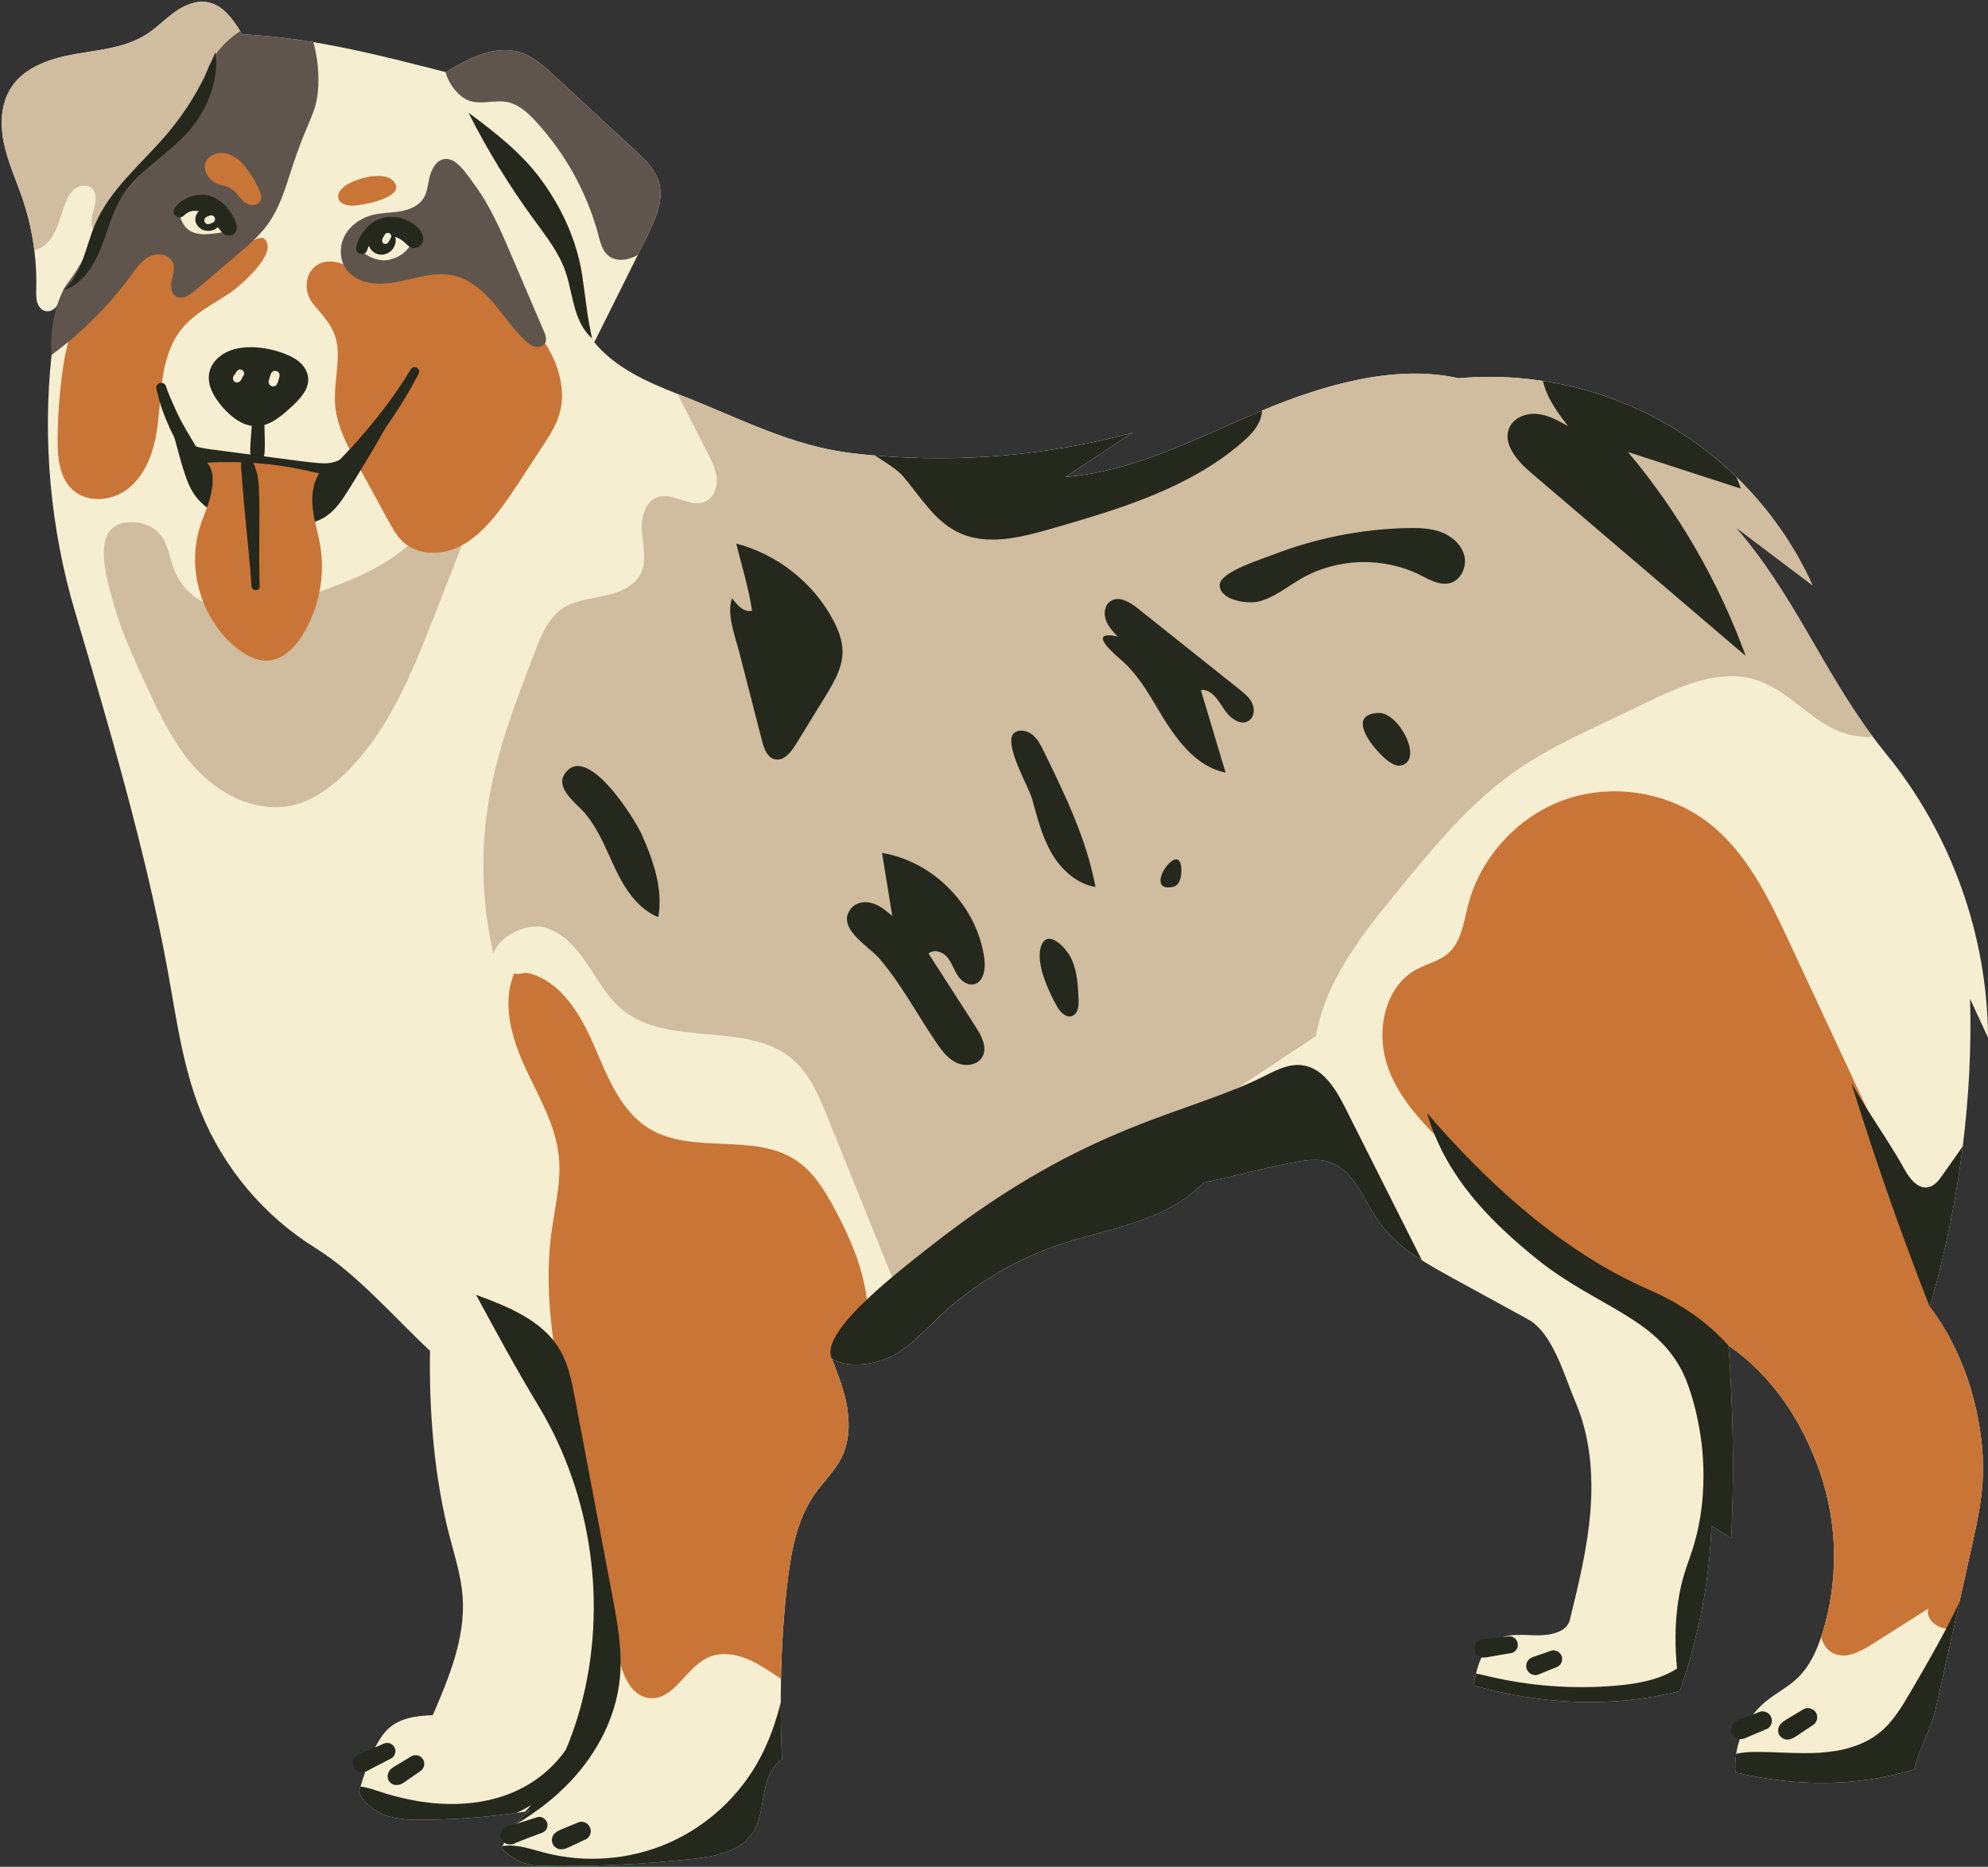 <?xml version="1.0" encoding="UTF-8"?>
<!DOCTYPE svg PUBLIC '-//W3C//DTD SVG 1.0//EN'
          'http://www.w3.org/TR/2001/REC-SVG-20010904/DTD/svg10.dtd'>
<svg height="1502.0" preserveAspectRatio="xMidYMid meet" version="1.0" viewBox="-1.4 -1.4 1599.4 1502.0" width="1599.4" xmlns="http://www.w3.org/2000/svg" xmlns:xlink="http://www.w3.org/1999/xlink" zoomAndPan="magnify"
><rect x="-1.4" y="-1.4" width="1599.4" height="1502.0" fill="#333333" stroke="none"/><g id="change1_1"
  ><path d="M1588.256,1131.674c4.57,19.965,6.725,40.562,5.267,60.98c-1.215,17.145-4.959,33.998-8.686,50.787 c-3.257,14.649-6.515,29.283-9.772,43.932c0,0.016,0,0.016,0,0.016c-1.556,6.936-3.095,13.872-4.635,20.824 c-4.91,22.023-9.804,44.046-14.698,66.085c-3.192,14.358-13.952,33.577-17.145,47.935c-46.817,14.358-96.162,13.742-143.789,2.431 c-0.373-4.975-0.162-9.999,0.616-14.925c2.479-16.059,10.776-31.26,23.255-41.712c8.41-7.033,18.506-11.975,26.382-19.592 c9.124-8.848,14.666-20.678,18.701-32.783c0-0.016,0-0.016,0-0.016c0.324-0.956,0.632-1.896,0.94-2.852 c13.11-41.647,12.543-87.475-1.604-128.799c-14.147-41.307-38.098-78.028-73.977-102.903c0.567,7.292,1.069,14.601,1.491,21.909 c2.658,44.337,2.933,88.821,0.826,133.207c-5.299-3.338-10.598-6.66-15.914-9.999c-1.151,35.959-7.227,71.594-17.032,106.209 c0,0,0,0,0,0.016c-2.528,8.994-5.331,17.891-8.345,26.739c-54.142,13.872-112.351,10.841-166.087-4.489 c0.632-3.225,1.28-6.45,2.058-9.642c0.972-4.003,2.171-7.941,3.873-11.684c3.047-6.741,7.859-12.932,14.487-16.221 c9.318-4.619,20.338-2.82,30.741-2.771c10.404,0.065,23.886-2.318,26.366-12.413c7.098-28.894,14.212-57.934,16.562-87.589 s-0.243-60.202-11.959-87.54c-8.978-20.953-18.215-55.746-38.212-66.684c-20.192-11.068-40.383-22.12-60.575-33.172 c-8.313-4.554-16.74-9.205-24.794-14.325c-13.596-8.654-26.123-18.668-35.23-31.827c-11.765-16.999-18.992-40.059-38.487-46.963 c-10.436-3.695-21.926-1.572-32.783,0.6c-22.687,4.505-46.541,11.084-69.229,15.606c-14.569,15.427-34.274,25.053-54.385,31.859 c-20.094,6.822-40.967,11.149-61.093,17.907c-5.656,1.896-11.23,3.986-16.74,6.271c-29.818,12.332-57.383,30.109-80.848,52.245 c-5.899,5.575-11.603,11.441-17.615,16.87c-5.639,5.105-11.538,9.82-18.166,13.531c-5.153,2.901-11.7,5.234-18.571,6.547 c-11.327,2.188-23.514,1.62-31.714-3.695c5.072,12.851,10.161,25.831,12.429,39.46c2.285,13.645,1.556,28.148-4.618,40.513 c-5.364,10.744-14.39,19.122-21.31,28.926c-14.844,21.034-19.333,47.481-22.315,73.053c-2.901,24.94-4.489,50.366-4.991,75.792 c-0.13,6.353-0.194,12.705-0.194,19.057c0,15.314,0.356,30.579,1.005,45.715c-9.075,6.126-12.689,17.615-14.65,28.391 c-1.961,10.76-3.079,22.185-9.237,31.227c-10.047,14.812-29.915,18.539-47.708,20.516c-40.74,4.505-81.788,6.385-122.771,5.591 c-11.797-0.227-23.433-5.348-31.146-14.277c0.211-0.535,0.438-1.069,0.681-1.62c2.512-5.769,6.142-11.975,10.468-17.388 c3.5-4.408,7.454-8.265,11.619-10.955c-1.329,0.211-2.641,0.421-3.97,0.616c-2.253,0.357-4.521,0.697-6.774,1.021 c-24.891,3.517-50.042,5.364-75.192,5.526c-9.707,0.065-19.592-0.146-28.845-3.095c-9.269-2.933-18.96-10.258-22.979-19.106 c0.454-1.475,0.924-2.998,1.394-4.554c4.57-14.714,10.306-32.589,19.851-43.867c9.399-11.117,24.421-13.045,38.325-13.531 c13.013-30.304,26.285-62.05,24-94.946c-1.118-16.27-6.028-31.989-10.209-47.74c-12.624-47.724-16.853-101.088-16.043-150.449 c-28.894-26.965-58.809-62.033-92.386-82.873c-41.242-25.62-74.009-64.643-92.11-109.709 c-14.747-36.753-19.754-76.537-26.933-115.478c-17.566-95.238-46.865-194.43-74.366-287.286 c-19.398-65.518-26.107-137.193-18.668-205.952c1.75-16.4,4.327-32.637,7.73-48.583c-0.648,3.063-1.442,6.142-3.176,8.735 c-0.924,1.41-2.204,2.641-3.646,3.5c-1.621,0.989-3.468,1.475-5.331,1.183c-3.452-0.551-6.045-3.646-7.114-6.968 c-1.053-3.338-0.875-6.92-0.778-10.404c0.292-10.598-0.227-21.229-1.556-31.746c-1.718-13.807-4.829-27.452-9.269-40.659 c-5.007-14.893-11.716-29.267-15.038-44.613c-3.322-15.346-2.852-32.362,5.688-45.537C18.476,52.278,39.51,45.521,59.199,42.069 c19.689-3.435,40.529-5.088,57.35-15.881c8.054-5.186,14.731-12.219,22.509-17.793c7.778-5.575,17.356-9.772,26.755-7.973 c11.797,2.253,19.641,12.851,26.042,23.238c0.518,0.859,1.053,1.718,1.556,2.577c4.051,0.194,8.07,0.438,12.073,0.745 c15.281,1.134,30.304,3.047,45.213,5.51c35.651,5.915,70.557,14.957,106.306,24.065c0.113,0.032,0.211,0.049,0.324,0.081 c18.053-10.857,38.941-22.12,59.116-16.092c11.068,3.306,19.965,11.392,28.44,19.236c21.537,19.9,43.073,39.816,64.626,59.732 c7.73,7.147,15.751,14.763,18.944,24.794c4.748,14.941-2.431,30.79-9.431,44.807c-2.382,4.781-4.813,9.642-7.276,14.585 c-11.571,23.222-23.805,47.822-35.036,70.298c16.853,20.548,42.133,31.746,66.976,41.534c1.361,0.535,2.739,1.07,4.1,1.604 c46.071,17.988,87.459,40.383,136.577,46.136c6.061,0.713,12.121,1.329,18.198,1.847c69.326,5.98,139.689-0.178,206.892-18.198 c-17.907,11.814-35.813,23.643-53.72,35.457c53.882-4.294,103.357-29.85,152.993-51.225c1.718-0.745,3.452-1.475,5.186-2.204 c48.664-20.451,107.116-37.596,158.001-26.026c22.671-2.026,45.585-1.248,68.078,2.204c35.473,5.413,69.942,17.453,100.926,35.554 c19.851,11.603,38.212,25.669,54.66,41.712c0.016,0.016,0.016,0.016,0.016,0.016c25.555,24.875,46.493,54.498,61.158,87.022 c-20.743-15.67-41.469-31.325-62.212-46.979c46.541,53.331,69.375,113.193,110.698,168.826c3.484,4.7,7.114,9.367,10.89,14.001 c52.083,63.832,81.496,145.798,81.885,228.169c-4.829-10.42-9.642-20.856-14.471-31.292c1.199,38.844-0.875,78.936-5.85,118.752 c-4.051,32.686-10.08,65.193-17.842,96.648c-2.706,10.971-5.623,21.828-8.734,32.508 C1569.426,1073.983,1581.531,1102.326,1588.256,1131.674z" fill="#F6EED1"
  /></g
  ><g id="change2_1"
  ><path d="M667.737,1091.582c5.072,12.851,10.161,25.831,12.429,39.46c2.285,13.645,1.556,28.148-4.618,40.513 c-5.364,10.744-14.39,19.122-21.31,28.926c-14.844,21.034-19.333,47.481-22.315,73.053c-2.901,24.94-4.489,50.366-4.991,75.792 c-6.758-4.359-13.337-9.042-20.435-12.818c-11.83-6.304-26.398-9.885-38.552-4.181c-17.761,8.329-27.354,34.566-46.865,32.508 c-12.624-1.345-19.381-13.888-23.19-26.722v-0.032c-0.859-2.901-1.572-5.769-2.172-8.556 c-12.624-59.019-25.248-118.022-37.855-177.042c-5.331-24.94-10.679-50.171-14.115-75.484c-3.905-28.683-5.364-57.48-1.572-86.13 c2.706-20.548,8.119-41.08,6.028-61.693c-2.609-25.831-16.626-48.842-27.419-72.453c-10.809-23.595-18.571-51.225-8.394-75.111 c3.646,1.912,7.292-1.021,11.279-0.032c26.447,6.628,42.117,33.367,52.926,58.387c10.793,25.021,21.245,52.715,44.564,66.83 c34.825,21.051,83.992,2.852,117.893,25.377c13.969,9.302,23.06,24.211,30.984,39.006c8.994,16.756,17.129,34.128,21.99,52.521 c1.766,6.709,3.095,13.515,4.084,20.37c2.463,16.886,2.949,34.096,3.338,51.208C688.123,1097.464,675.936,1096.897,667.737,1091.582 z M1588.256,1131.674c-6.725-29.348-18.83-57.691-37.142-81.609c3.111-10.679,6.028-21.537,8.734-32.508 c-1.199-2.577-2.415-5.169-3.614-7.746c-6.32-13.548-12.64-27.095-18.96-40.643c-12.089-25.88-24.146-51.776-36.235-77.671 c0-0.016-0.016-0.016-0.016-0.032c-20.953-44.888-41.907-89.777-62.844-134.681c-16.643-35.668-34.404-72.745-65.679-96.632 c-31.957-24.389-76.327-31.519-114.328-18.361c-37.985,13.143-68.451,46.201-78.482,85.126c-3.565,13.855-5.38,29.591-16.238,38.925 c-7.146,6.158-16.853,8.2-25.15,12.672c-26.139,14.098-33.059,50.398-23.222,78.417c7.406,21.099,21.828,38.552,37.693,54.628 c5.186,5.267,10.533,10.388,15.833,15.443c65.777,62.747,142.573,110.682,212.823,168.404c3.063,2.512,6.126,5.04,9.172,7.584 c-0.421-7.309-0.924-14.617-1.491-21.909c35.878,24.875,59.829,61.596,73.977,102.903c14.147,41.323,14.714,87.151,1.604,128.799 c-0.308,0.956-0.616,1.896-0.94,2.852c0,0,0,0,0,0.016c1.523,5.494,4.343,10.225,9.383,12.916 c9.902,5.331,21.845-0.843,31.341-6.871c15.184-9.626,30.352-19.252,45.537-28.878c-2.269,8.038,5.98,15.427,14.39,16.092 c1.167,0.097,2.366,0.065,3.516-0.13c0.859-0.146,1.702-0.34,2.512-0.567c1.539-6.952,3.079-13.888,4.635-20.824c0,0,0,0,0-0.016 c3.257-14.649,6.514-29.283,9.772-43.932c3.727-16.789,7.47-33.642,8.686-50.787 C1594.981,1172.235,1592.826,1151.638,1588.256,1131.674z" fill="#C97537"
  /></g
  ><g id="change3_1"
  ><path d="M205.484,26.982c-1.799,12.121-8.41,25.069-15.589,35.57c-28.861,42.182-61.482,81.788-97.377,118.168 c-4.084,4.149-9.772,8.589-15.119,6.288c-6.223-2.658-5.818-11.554-3.889-18.036c1.928-6.498,3.889-14.682-1.28-19.057 c-3.468-2.933-8.913-2.447-12.689,0.081c-3.76,2.544-6.109,6.693-7.859,10.89c-5.769,13.855-8.054,31.859-21.828,37.839 c-1.183,0.502-2.398,0.891-3.63,1.151c-1.718-13.807-4.829-27.452-9.269-40.659c-5.007-14.893-11.716-29.267-15.038-44.613 c-3.322-15.346-2.852-32.362,5.688-45.537C18.476,52.278,39.51,45.521,59.199,42.069c19.689-3.435,40.529-5.088,57.35-15.881 c8.054-5.186,14.731-12.219,22.509-17.793c7.778-5.575,17.356-9.772,26.755-7.973c11.797,2.253,19.641,12.851,26.042,23.238 c0.518,0.859,1.053,1.718,1.556,2.577C197.462,26.431,201.481,26.674,205.484,26.982z M140.461,460.975 c-7.081-14.482-5.416-31.344-21.812-39.096c-9.631-4.553-24.862-5.197-31.951,4.248c-10.004,13.329-1.082,42.21,2.823,56.557 c6.209,22.818,16.122,44.428,26,65.839c11.737,25.44,23.847,51.43,43.491,71.407c19.645,19.977,48.649,33.095,75.86,26.421 c14.662-3.596,27.501-12.521,38.573-22.783c36.85-34.156,56.262-82.647,74.549-129.446c8.409-21.519,16.817-43.038,25.226-64.557 c2.671-6.835,5.137-15.241,0.515-20.94c-4.452-5.489-13.381-4.988-19.303-1.131c-5.922,3.856-9.755,10.104-14.056,15.711 c-22.216,28.961-58.652,42.427-93.099,54.496c-17.197,6.025-34.748,12.116-52.965,12.515 C172.249,490.698,150.482,481.47,140.461,460.975z M1394.539,422.454c20.743,15.654,41.469,31.308,62.212,46.979 c-14.666-32.524-35.603-62.147-61.158-87.022c0,0,0,0-0.016-0.016c-16.449-16.043-34.809-30.109-54.66-41.712 c-30.984-18.101-65.453-30.142-100.926-35.554c-22.493-3.452-45.407-4.23-68.078-2.204c-50.884-11.571-109.336,5.575-158.001,26.026 c-1.734,0.729-3.468,1.459-5.186,2.204c-49.637,21.375-99.111,46.93-152.993,51.225c17.907-11.814,35.813-23.643,53.72-35.457 c-67.203,18.02-137.566,24.178-206.892,18.198c-6.077-0.519-12.138-1.134-18.198-1.847c-49.118-5.753-90.506-28.148-136.577-46.136 c-1.361-0.535-2.739-1.07-4.1-1.604c8.184,16.108,16.367,32.216,24.535,48.308c3.241,6.385,6.547,12.98,7.049,20.111 c0.502,7.147-2.512,15.022-8.978,18.101c-11.878,5.623-25.88-7.535-38.39-3.5c-10.631,3.452-13.758,17.096-12.835,28.246 c0.907,11.149,3.97,22.995-0.907,33.075c-5.169,10.695-17.615,15.654-29.25,18.117c-11.635,2.479-24.065,3.614-33.885,10.306 c-11.392,7.778-16.967,21.423-21.926,34.29c-14.925,38.666-29.947,77.639-37.013,118.476c-7.163,41.372-5.964,84.186,3.5,125.088 c3.841-14.731,28.051-25.669,42.522-20.986c14.471,4.683,24.972,17.145,33.431,29.785c8.459,12.656,15.978,26.366,27.727,36.024 c37.58,30.919,101.039,8.41,137.631,40.497c13.466,11.814,20.613,29.056,27.322,45.666c10.744,26.56,21.472,53.104,32.2,79.665 l39.768,98.398c6.012-5.429,11.716-11.295,17.615-16.87c23.465-22.136,51.03-39.913,80.848-52.245 c31.892-45.682,81.512-80.021,128.88-111.54c12.689-8.443,25.377-16.902,38.066-25.345c18.587-12.365,37.175-24.729,55.746-37.094 c7.552-44.548,37.175-81.707,65.777-116.677c29.429-35.975,59.408-72.486,97.831-98.641c20.305-13.807,42.555-24.454,64.724-35.036 c13.402-6.401,26.803-12.802,40.205-19.203c26.657-12.737,56.491-25.766,84.753-17.161c21.018,6.401,36.705,23.595,55.292,35.327 c11.473,7.244,26.236,11.911,39.314,10.566C1463.914,535.647,1441.08,475.785,1394.539,422.454z" fill="#D0BC9F"
  /></g
  ><g id="change2_2"
  ><path d="M182.6,203.344c3.032-2.069,24.224-16.408,28.439-12.751c12.748,11.062-20.055,38.721-27.318,43.583 c-13.665,9.148-29.029,16.588-39.269,29.455c-9.69,12.177-13.677,27.923-15.648,43.359c-1.971,15.436-2.193,31.13-5.552,46.325 c-3.359,15.195-10.369,30.324-22.971,39.453c-12.602,9.13-31.605,10.463-43.148,0.026c-10.864-9.823-12.271-26.165-12.171-40.811 c0.12-17.591,1.34-35.175,3.65-52.614c2.105-15.895,5.209-31.946,12.673-46.137c9.187-17.468,24.315-30.929,39.118-43.983 c11.027-9.725,23.656-16.866,31.972-12.809c11.698,5.707,5.763,30.581,14.894,33.429C154.252,232.048,160.561,218.382,182.6,203.344 z M250.556,243.141c10.689,12.695,19.49,21.255,19.798,39.278c0.244,14.288-3.364,28.537-2.044,42.765 c1.558,16.792,9.813,32.123,17.9,46.921c8.307,15.201,16.613,30.403,24.92,45.604c3.365,6.157,6.828,12.441,12.047,17.131 c10.942,9.833,27.923,10.617,41.55,5.074c13.627-5.543,24.404-16.387,33.53-27.925c7.739-9.784,14.572-20.244,21.394-30.688 c1.631-2.496,3.261-4.993,4.892-7.489c3.663-5.608,7.327-11.217,10.988-16.827c5.136-7.869,10.335-15.879,13.041-24.879 c4.746-15.782,1.249-33.124-6.061-47.894s-18.168-27.439-28.911-39.935c-7.513-8.739-15.117-17.564-24.442-24.336 c-9.325-6.773-20.673-11.404-32.17-10.603c-18.974,1.322-35.977,16.966-54.726,13.765c-7.658-1.307-14.383-5.656-21.311-9.171 c-6.928-3.515-14.883-6.304-22.364-4.21C243.819,213.857,241.638,232.549,250.556,243.141z" fill="#C97537"
  /></g
  ><g id="change4_1"
  ><path d="M254.683,67.236c-1.034,23.693-7.914,24.746-22.558,70.687c-4.489,14.082-9.091,28.408-17.631,40.464 c-3.403,4.797-7.373,9.156-11.603,13.24c-4.424,4.311-9.14,8.329-13.839,12.316c-11.23,9.529-22.444,19.041-33.658,28.57 c-4.392,3.727-10.582,7.633-15.427,4.521c-3.987-2.577-4.181-8.329-3.192-12.964c0.972-4.635,2.69-9.529,1.005-13.953 c-2.56-6.725-11.927-8.427-18.425-5.364c-6.498,3.063-10.825,9.269-15.055,15.071c-14.617,20.013-31.746,38.179-50.852,53.947 c-4.359,3.598-8.799,7.065-13.353,10.387c-0.823-11.832-0.403-29.703,7.73-48.583c4.97-11.538,5.851-7.273,19.56-31.568 c9.013-15.974,15.157-28.358,28.609-47.025c0.769-1.067,1.556-2.085,2.489-3.243c14.199-17.624,21.575-20.789,41.888-46.613 c8.803-11.19,12.524-17.087,15.709-23.878c6.856-14.616,5.609-21.389,11.226-32.801c3.689-7.496,10.557-17.435,24.551-26.787 c0.518,0.859,1.053,1.718,1.556,2.577c19.446,0.907,38.471,3.144,57.285,6.255C252.758,40.007,255.337,52.245,254.683,67.236z M379.722,146.284c-4.319-5.766-11.472-16.992-18.731-19.229c-10.514-3.24-15.834,8.208-17.344,16.378 c-0.931,5.035-1.571,10.305-4.295,14.64c-3.977,6.33-11.617,9.377-18.99,10.608c-7.373,1.231-14.972,1.059-22.217,2.899 c-9.189,2.333-17.675,8.162-22.142,16.525c-4.467,8.363-4.413,19.255,1.072,26.988c5.639,7.95,15.877,11.507,25.62,11.781 c20.495,0.578,40.708-11.073,60.727-6.64c12.905,2.857,23.486,12.051,32.102,22.074s15.923,21.228,25.574,30.258 c2.313,2.164,4.876,4.259,7.96,4.981c3.084,0.723,6.797-0.333,8.223-3.161c1.428-2.832,0.186-6.221-1.061-9.138 c-8.814-20.612-17.628-41.223-26.442-61.835C401.329,183.655,392.684,163.587,379.722,146.284z M528.453,144.308 c-3.192-10.031-11.214-17.647-18.944-24.794c-21.553-19.916-43.09-39.832-64.626-59.732c-8.475-7.843-17.372-15.93-28.44-19.236 c-20.175-6.028-41.064,5.234-59.116,16.092c-0.113-0.032-0.211-0.049-0.324-0.081c2.787,10.306,11.036,20.37,19.3,23.157 c9.788,3.273,20.646-1.037,30.741,1.069c8.864,1.847,15.946,8.362,22.12,14.99c24.146,25.928,41.777,57.869,50.884,92.11 c1.588,6.012,3.209,12.543,8.022,16.464c6.531,5.315,16.4,3.63,23.676-0.648c2.463-4.943,4.894-9.804,7.276-14.585 C526.022,175.098,533.201,159.249,528.453,144.308z" fill="#60554D"
  /></g
  ><g id="change1_2"
  ><path d="M180.07,184.84c-4.543,1.244-8.941,1.694-13.628,2.109c-4.687,0.433-9.536,0-13.79-2.001 c-5.75-2.722-8.725-8.905-9.806-15.178c4.092-5.101,10.708-7.914,17.215-7.733c2.379,0.054,4.777,0.523,6.994,1.424 c2.794,1.136,5.282,2.92,7.301,5.137C178.358,172.943,180.611,178.946,180.07,184.84z M316.862,181.806 c-0.194-0.032-0.405-0.049-0.6-0.065c-5.38-0.535-10.825,1.28-15.233,4.44c-0.259,0.178-0.502,0.373-0.762,0.567 c-4.683,3.63-8.086,8.718-10.485,14.131c6.255,5.526,15.152,8.621,23.206,6.417c8.038-2.22,14.747-7.292,17.307-15.233 C328.27,186.49,322.728,182.584,316.862,181.806z" fill="#F6EED1"
  /></g
  ><g id="change5_1"
  ><path d="M167.061,298.059c2.079-9.403,10.919-16.118,20.238-18.547c14.711-3.835,34.039-0.235,47.362,6.985 c6.123,3.318,11.299,9.213,11.849,16.156c0.757,9.557-6.955,17.439-14.058,23.879c-7.93,7.19-16.869,14.798-27.571,14.987 c-10.686,0.188-20.002-7.177-27.076-15.189C170.872,318.477,164.8,308.287,167.061,298.059z M426.117,1450.786 c0.014-0.009,0.027-0.018,0.042-0.027c-0.003,0.004-0.006,0.007-0.009,0.011C426.133,1450.77,426.133,1450.786,426.117,1450.786 c-1.637,1.864-3.338,3.662-5.088,5.412c1.329-0.194,2.641-0.405,3.97-0.616c-4.165,2.69-8.119,6.547-11.619,10.955 c16.286-9.577,31.373-21.083,44.321-34.825c21.439-22.768,36.705-52.002,39.638-83.133c2.107-22.396-2.09-44.856-6.271-66.96 c-9.95-52.602-19.916-105.204-29.866-157.806c-2.56-13.547-5.234-27.419-12.235-39.298c-13.92-23.611-41.631-34.663-67.349-44.11 c16.902,31.276,31.989,59.117,50.333,89.566c43.122,71.595,55.649,160.934,33.853,241.619c-3.273,12.105-7.276,23.903-12.154,35.084 c0,0,0,0.016-0.016,0.016c-0.002,0.005-0.005,0.01-0.007,0.016c-12.056,17.081-29.337,30.033-50.278,36.997 c-32.362,10.76-68.143,6.887-100.472-4.019c-4.489-1.507-9.448-3.063-14.244-3.695c-0.47,1.556-0.94,3.079-1.394,4.554 c4.019,8.848,13.71,16.173,22.979,19.106c9.253,2.949,19.138,3.16,28.845,3.095c25.15-0.162,50.301-2.009,75.192-5.526 C418.371,1455.307,422.341,1453.184,426.117,1450.786z M610.078,1413.093c-15.946,30.109-42.295,54.595-73.49,68.289 c-31.211,13.693-67.057,16.497-100.018,7.843c-10.452-2.739-20.986-6.628-31.73-5.558c-0.648,0.065-1.28,0.162-1.928,0.259 c-0.243,0.551-0.47,1.086-0.681,1.62c7.714,8.929,19.349,14.05,31.146,14.277c40.983,0.794,82.031-1.086,122.771-5.591 c17.793-1.977,37.661-5.704,47.708-20.516c6.158-9.042,7.276-20.467,9.237-31.227c1.961-10.776,5.575-22.266,14.65-28.391 c-0.648-15.136-1.005-30.401-1.005-45.715C622.864,1383.94,617.5,1399.124,610.078,1413.093z M1535.832,1359.648 c-7.001,11.976-14.212,24.227-24.989,32.945c-13.418,10.858-31.065,15.152-48.292,16.221c-17.21,1.07-34.484-0.762-51.743-0.632 c-5.153,0.049-10.42,0.276-15.395,1.556c-0.778,4.927-0.989,9.95-0.616,14.925c47.627,11.311,96.972,11.927,143.789-2.431 c3.192-14.358,13.952-33.577,17.145-47.935c4.894-22.039,9.788-44.062,14.698-66.085c1.539-6.952,3.079-13.888,4.635-20.824 c-3.387,7.26-6.952,14.423-10.663,21.521C1555.408,1326.104,1545.604,1342.908,1535.832,1359.648z M1046.047,855.634 c-10.145-1.215-19.949,3.549-29.056,8.184c-63.492,32.232-141.552,37.272-267.969,136.075 c-15.541,12.154-36.186,28.278-52.91,44.175c-19.333,18.344-33.431,36.38-28.375,47.513c8.2,5.315,20.386,5.883,31.714,3.695 c6.871-1.313,13.418-3.646,18.571-6.547c13.693-7.698,24.356-19.625,35.781-30.401c27.808-26.22,61.353-46.331,97.588-58.517 c20.127-6.758,40.999-11.084,61.093-17.907c20.111-6.806,39.816-16.432,54.385-31.859c22.687-4.521,46.541-11.1,69.229-15.606 c10.858-2.172,22.347-4.294,32.783-0.6c19.495,6.903,26.722,29.963,38.487,46.963c9.107,13.159,21.634,23.173,35.23,31.827 c-20.532-40.837-41.064-81.658-61.596-122.479C1073.32,874.87,1063.03,857.676,1046.047,855.634z M325.788,306.287 c-1.132-0.602-7.596,11.854-26.754,35.849c-16.131,20.204-22.257,24.787-29.294,27.415c-6.604,2.466-10.131,2.572-33.033-0.431 c-23.071-3.026-46.141-6.051-69.212-9.077c-6.961-0.913-14.546-2.141-19.228-7.372c-2.899-3.238-3.695-6.388-5.457-11.637 c-2.03-6.047-5.23-14.421-10.313-24.339c1.186,9.162,3.322,22.209,7.426,37.54c6.855,25.615,10.283,38.422,19.761,47.967 c14.333,14.436,33.591,16.255,57.628,18.148c14.759,1.162,30.737,2.036,43.157-6.023c8.011-5.198,13.431-13.468,18.501-21.561 C317.044,331.989,327.347,307.116,325.788,306.287z M1389.111,1081.081c-25.928-28.764-54.92-40.805-68.175-46.768 c-42.992-19.381-103.065-57.464-174.271-140.207c1.766,6.012,3.808,11.83,6.109,17.453c16.675,40.675,46.995,71.562,82.29,100.051 c48.842,39.427,99.889,47.384,120.113,97.442c4.213,10.42,10.598,31.195,12.964,56.378c2.658,28.229-0.891,49.863-2.269,57.334 c-3.257,17.664-7.827,28.926-10.485,36.721c-6.093,17.874-11.214,44.11-7.568,81.626c-14.325,9.156-31.908,12.251-48.956,13.726 c-34.388,2.982-69.261,0.421-102.854-7.535c-3.29-0.778-6.579-1.604-9.901-2.269c-0.778,3.192-1.426,6.417-2.058,9.642 c53.736,15.33,111.945,18.361,166.087,4.489c3.014-8.848,5.818-17.745,8.345-26.739c0-0.016,0-0.016,0-0.016 c9.804-34.614,15.881-70.249,17.032-106.209c5.315,3.338,10.615,6.66,15.914,9.999c2.107-44.386,1.831-88.869-0.826-133.207 C1390.18,1095.682,1389.678,1088.373,1389.111,1081.081z M1551.114,1050.064c3.111-10.679,6.028-21.537,8.734-32.508 c7.762-31.454,13.791-63.962,17.842-96.648c-5.412,7.681-10.825,15.379-16.221,23.06c-2.998,4.246-6.466,8.832-11.57,9.853 c-8.427,1.685-14.957-7.001-19.138-14.52c-9.609-17.226-19.77-32.054-29.72-47.805c0-0.016-0.016-0.016-0.016-0.032 c-4.408-6.968-8.767-14.115-13.013-21.731c11.457,37.11,24.162,75.322,38.309,114.473 C1534.439,1006.732,1542.719,1028.673,1551.114,1050.064z M725.719,382.443c13.402,15.962,24.664,35.068,43.365,44.289 c23.06,11.344,50.512,4.424,75.192-2.69c54.32-15.654,110.471-32.281,153.285-69.18c6.028-5.186,11.895-10.987,14.779-18.393 c0.924-2.366,1.475-4.943,1.572-7.519c-1.734,0.729-3.468,1.459-5.186,2.204c-49.637,21.375-99.111,46.93-152.993,51.225 c17.907-11.814,35.813-23.643,53.72-35.457c-67.203,18.02-137.566,24.178-206.892,18.198 C710.308,370.176,720.306,375.993,725.719,382.443z M979.87,469.335c0.135,12.537,22.773,15.299,31.03,13.303 c12.897-3.117,23.416-12.109,34.932-18.701c28.682-16.419,65.589-17.487,95.172-2.753c7.693,3.831,16.006,8.808,24.286,6.503 c8.85-2.464,13.627-13.234,11.36-22.135c-2.267-8.902-10.046-15.607-18.651-18.822c-8.605-3.215-18.009-3.453-27.193-3.255 c-36.948,0.797-73.723,8.167-108.178,21.507C1013.642,448.461,979.758,458.9,979.87,469.335z M1229.976,378.618 c57.69,49.231,115.381,98.479,173.071,147.71c-21.699-59.635-53.915-115.446-94.703-164.061c30.271,9.82,60.559,19.641,90.83,29.477 c-1.102-3.144-2.301-6.255-3.581-9.334c0,0,0,0-0.016-0.016c-16.449-16.043-34.809-30.109-54.66-41.712 c-30.984-18.101-65.453-30.142-100.926-35.554c0.34,1.572,0.745,3.128,1.232,4.635c3.792,11.765,11.408,21.861,18.895,31.697 c-7.616-4.327-15.508-8.735-24.227-9.739c-8.702-0.988-18.522,2.334-22.541,10.128 C1206.656,354.813,1218.875,369.155,1229.976,378.618z M668.77,497.26c-15.995-29.981-44.931-52.768-77.825-61.283 c4.309,17.781,10.179,35.995,12.654,54.036c-7.112,1.54-11.944-4.966-16.092-9.987c-4.553,12.542,2.654,30.827,5.847,43.3 c6.109,23.86,12.25,47.711,18.376,71.567c1.548,6.028,4.059,13.062,10.095,14.574c7.112,1.782,13.01-5.378,16.849-11.625 c7.339-11.942,14.678-23.885,22.017-35.827c0.636-1.035,1.272-2.07,1.908-3.105c6.791-11.05,13.803-22.839,13.85-35.809 C676.483,514.022,673.044,505.271,668.77,497.26z M838.375,603.098c-2.237-4.583-4.566-9.29-8.374-12.684 c-3.807-3.394-9.502-5.194-14.125-3.03c-12.43,5.825,10.342,43.959,13.101,53.991c4.092,14.875,7.836,30.085,15.55,43.445 c7.714,13.36,20.19,24.889,35.408,27.42C872.824,673.836,855.508,638.195,838.375,603.098z M983.217,568.963 c4.503,7.156,13.707,14.331,20.469,9.255c4.064-3.05,4.47-9.291,2.297-13.884c-2.173-4.593-6.279-7.922-10.254-11.088 c-27.308-21.753-54.615-43.506-81.923-65.259c-6.303-5.021-15.067-10.218-21.761-5.732c-4.717,3.16-5.67,10.023-3.7,15.348 c1.798,4.861,5.916,9.579,9.429,13.142c-26.187-5.531-1.824,14.734,3.816,19.733c11.748,10.411,20.178,24.45,28.099,37.82 c13.249,22.363,29.429,46.812,54.915,51.918c-6.632-22.15-13.263-44.3-19.895-66.45 C973.116,552.874,978.714,561.807,983.217,568.963z M452.618,621.774c-7.111,11.263,10.201,23.802,15.907,30.35 c13.169,15.112,19.074,34.25,28.209,51.746c7.154,13.701,17.181,26.877,31.503,32.689c3.961-22.911-4.131-46.119-13.705-67.307 C509.39,657.87,470.006,594.231,452.618,621.774z M705.58,769.281c17.308,19.845,30.694,45.092,45.458,66.907 c4.505,6.656,9.314,13.587,16.486,17.216c7.171,3.629,17.407,2.549,21.38-4.437c4.263-7.497-0.511-16.73-5.179-23.982 c-12.688-19.712-25.375-39.423-38.062-59.135c4.028-3.751,10.928-1.657,14.617,2.428c3.689,4.085,5.371,9.557,8.212,14.272 c2.841,4.715,7.834,9.016,13.256,8.066c7.984-1.398,9.862-12.032,8.867-20.076c-5.214-42.172-40.46-78.829-82.395-85.695 c2.753,16.899,5.505,33.798,8.258,50.698c-4.704-4.002-9.567-8.095-15.432-10.03c-5.865-1.934-13.049-1.208-17.168,3.393 C669.938,744.477,697.114,759.575,705.58,769.281z M1116.082,611.411c2.97,2.07,6.568,3.947,10.066,3.016 c17.87-4.757-2.298-42.886-18.547-42.211C1079.54,573.381,1105.526,604.053,1116.082,611.411z M942.471,712.141 c1.69-0.364,2.994-1.364,3.976-2.713c1.636-2.248,2.381-5.467,2.534-8.343C950.698,668.823,915.524,717.952,942.471,712.141z M835.589,762.13c-2.998,13.451,6.959,34.802,13.351,46.11c2.568,4.542,7.096,9.52,12.044,7.865 c4.905-1.64,5.571-8.199,5.343-13.366c-0.474-10.732-1.007-21.735-5.235-31.611C856.415,760.202,839.657,743.878,835.589,762.13z M453.322,216.468c4.156,11.623,5.361,24.145,9.613,35.733c2.576,7.022,6.367,13.769,12.039,18.645 c-3.893-16.292-5.519-34.833-8.095-51.384c-4.224-27.136-15.966-52.808-32.027-75.086c-16.061-22.277-37.328-38.76-59.372-55.138 c15.159,30.047,32.788,58.846,52.653,86.013C437.672,188.298,447.88,201.248,453.322,216.468z M156.989,95.807 c10.627-15.582,17.896-36.642,14.834-55.252c-9.164,24.043-22.444,46.51-39.09,66.13c-20.107,23.701-45.556,44.014-57.714,72.619 c-7.681,18.073-10.247,39.617-24.972,52.609c14.299-4.293,23.47-18.645,29.218-32.424c5.748-13.779,8.994-28.692,16.689-41.486 C110.991,133.002,140.551,119.91,156.989,95.807z" fill="#25281C"
  /></g
  ><g id="change2_3"
  ><path d="M171.411,122.625c5.292-1.936,11.375-0.608,16.148,2.386c4.773,2.995,8.419,7.48,11.582,12.144 c2.862,4.22,5.405,8.656,7.602,13.258c1.588,3.326,2.945,7.444,0.897,10.508c-2.363,3.533-7.898,3.233-11.435,0.875 c-4.568-3.045-7.019-8.361-11.624-11.356c-3.647-2.372-7.584-2.393-11.456-4.071C162.651,141.83,158.523,127.341,171.411,122.625z M276.012,148.35c-3.173,2.378-6.218,6.079-5.182,9.906c1.154,4.265,6.463,5.69,10.88,5.809c7.045,0.19,42.4-6.18,34.573-18.267 C309.026,134.592,283.842,142.481,276.012,148.35z" fill="#C97537"
  /></g
  ><g id="change2_4"
  ><path d="M250.28,408.31c1.184,9.64,4.178,18.964,5.836,28.534c4.278,24.687-0.734,50.872-13.826,72.234 c-6.261,10.216-15.563,20.016-27.504,21.01c-9.401,0.783-18.368-4.121-25.726-10.024c-28.337-22.734-40.59-63.603-29.435-98.177 c2.774-8.598,6.844-16.804,8.669-25.653c1.825-8.848,2.838-18.622-3.14-25.397c12.5-0.707,26.92-0.731,42.826,0.668 c18.085,1.591,34.024,4.665,47.406,8.078C250.022,387.68,249.096,398.67,250.28,408.31z" fill="#C97537"
  /></g
  ><g id="change5_2"
  ><path d="M186.595,173.739c1.51,3.12,3.394,6.554,2.138,10.088c-1.151,3.238-3.979,4.794-7.32,4.156 c-3.349-0.64-5.158-3.453-7.053-5.982c-0.092-0.118-0.222-0.282-0.363-0.459c-0.048-0.059-0.093-0.12-0.141-0.179 c-1.219,1.17-2.767,1.92-4.336,2.497c-0.932,0.342-2.075,0.423-3.004,0.504c-0.936,0.081-2.023-0.139-2.883-0.278 c-0.391-0.063-0.759-0.161-1.128-0.306c-0.678-0.266-1.423-0.504-2.032-0.916c-0.602-0.406-1.182-0.858-1.73-1.329 c-0.688-0.591-1.254-1.397-1.749-2.125c-0.781-1.149-1.288-2.684-1.28-4.076c0.009-1.685,0.486-3.252,1.251-4.736 c0.393-0.761,0.983-1.49,1.655-2.113c-0.296-0.057-0.593-0.112-0.888-0.175c-0.07-0.001-0.136-0.003-0.253-0.008 c-0.94-0.047-1.87-0.11-2.812-0.071c-0.05,0.002-0.867,0.073-1.036,0.072c-0.35,0.057-0.701,0.117-1.045,0.194 c-0.462,0.104-0.903,0.239-1.349,0.394c-0.747,0.259-0.127,0.031-0.546,0.244c-1.814,0.92-2.988,1.732-4.246,2.976 c-1.854,1.832-4.952,1.852-6.804,0c-2-2-1.59-4.752,0-6.804c6.348-8.193,18.476-12.152,28.349-8.925 c5.502,1.798,10.278,5.536,13.82,10.064C183.635,168.778,185.302,171.069,186.595,173.739z M294.054,199.747 c0.346-1.176,0.828-2.429,1.388-3.456c0.2,0.559,0.423,1.108,0.68,1.627c0.81,1.637,2.112,2.774,3.543,3.832 c0.286,0.211,0.576,0.402,0.9,0.551c0.835,0.385,1.67,0.798,2.583,0.944c0.918,0.148,1.867,0.327,2.802,0.24 c0.908-0.085,1.879-0.169,2.756-0.459c1.793-0.592,3.217-1.43,4.63-2.673c1.419-1.25,2.214-2.846,2.909-4.552 c0.513-1.259,0.74-2.724,0.679-4.074c-0.039-0.867-0.173-1.718-0.407-2.54c0.315,0.094,0.877,0.266,1.212,0.388 c0.079,0.037,0.15,0.072,0.258,0.121c0,0.001,0.005,0.002,0.005,0.003c0,0-0.001-0.001-0.001-0.002 c0.012,0.005,0.016,0.008,0.028,0.013c1.002,0.454,1.976,0.961,2.912,1.54c0.34,0.21,0.667,0.439,1.003,0.655 c0.6,0.436,0.65,0.463,0.152,0.082c-0.866-0.678-0.451-0.358,1.236,0.951c0.025,0.027,0.034,0.04,0.079,0.086 c0.348,0.353,0.75,0.66,1.106,1.008c1.176,1.151,2.306,2.226,3.711,3.12c5.605,3.567,12.168-2.308,10.75-8.264 c-1.532-6.434-8.367-11.105-14.1-13.524c-5.823-2.457-12.388-3.025-18.515-1.385c-10.697,2.863-18.613,12.763-21.086,23.343 C283.931,203.029,292.394,205.393,294.054,199.747z M211.238,335.263c-0.01-2.516-2.205-4.928-4.811-4.811 c-2.733,0.122-4.653,2.115-4.811,4.811c-0.298,5.089-0.811,10.167-1.161,15.255c-0.171,2.486-0.444,4.992-0.485,7.484 c-0.05,3.082-0.39,6.493,1.109,9.278c1.92,3.569,7.101,3.265,9.095,0c1.567-2.565,1.329-6.061,1.454-8.991 c0.11-2.581-0.024-5.188-0.061-7.772C211.495,345.432,211.259,340.346,211.238,335.263z M156.808,359.094 c-1.156-2.39-2.411-4.612-3.832-6.855c-2.865-4.522-5.538-9.177-8.071-13.893c-2.472-4.602-4.751-9.31-6.813-14.11 c-2.098-4.883-4.334-9.722-5.94-14.795c-1.547-4.888-9.047-2.88-7.715,2.127c1.406,5.288,2.555,10.639,4.388,15.803 c1.941,5.469,4.146,10.85,6.561,16.126c2.284,4.992,4.856,9.827,7.656,14.549c1.532,2.584,3.244,4.938,5.259,7.17 c1.88,2.083,3.471,4.525,5.502,6.447c3.83,3.625,9.389-0.921,7.118-5.493C159.706,363.726,158.004,361.565,156.808,359.094z M300.879,353.203c8.508-10.642,16.085-22.01,23.147-33.655c4.004-6.603,7.782-13.341,11.347-20.192 c2.145-4.122-3.844-7.674-6.253-3.655c-13.632,22.742-30.041,43.424-47.87,63.004c-2.559,2.811-5.165,5.579-7.815,8.305 c-2.634,2.709-5.563,5.241-8.01,8.117c-1.967,2.31-2.268,5.682,0,7.95c2.352,2.352,5.562,1.892,7.95,0 c2.585-2.049,4.851-4.6,7.158-6.953c2.411-2.46,4.786-4.956,7.124-7.486C292.257,363.655,296.644,358.499,300.879,353.203z M207.201,429.821c0.054-13.29,0.368-26.657-0.422-39.93c-0.235-3.939-0.591-7.783-1.711-11.581 c-1.093-3.706-2.333-7.558-5.009-10.442c-2.786-3.004-7.17-0.445-7.478,3.097c-0.327,3.771,0.536,7.732,0.652,11.522 c0.121,3.949,0.692,7.913,0.933,11.865c0.513,8.379,1.487,16.699,2.242,25.056c1.532,16.953,3.527,33.868,4.528,50.864 c0.247,4.199,6.741,4.26,6.583,0C207.02,456.794,207.146,443.307,207.201,429.821z M315.817,1404.18 c-0.92-1.427-2.29-2.684-3.995-3.072c-1.859-0.423-3.422-0.098-5.151,0.674c-6.22,2.777-12.468,5.487-18.715,8.201 c-0.053,0.023-0.107,0.047-0.16,0.07c-0.208,0.09-0.416,0.181-0.624,0.271c0.166-0.07,0.332-0.14,0.497-0.21 c-0.977,0.443-1.855,0.951-2.705,1.771c-1.086,1.048-1.902,2.208-2.225,3.718c-0.61,2.856,0.363,6.397,3.18,7.814 c1.983,0.997,3.609,1.258,5.794,0.836c1.048-0.203,1.992-0.634,2.939-1.13c0.858-0.45,1.714-0.902,2.571-1.352 c1.775-0.934,3.55-1.868,5.326-2.801c3.613-1.901,7.236-3.779,10.869-5.642C316.536,1411.726,317.699,1407.099,315.817,1404.18z M334.826,1411.033c-1.807-0.412-3.77-0.298-5.385,0.704c-2.707,1.68-5.423,3.332-8.177,4.934c-1.331,0.774-2.633,1.6-3.945,2.406 c-2.224,1.366-4.805,2.732-5.918,5.218c-0.632,1.09-0.95,2.266-0.954,3.527c0.004,1.261,0.322,2.437,0.954,3.527 c1.249,2.134,3.567,3.449,6.034,3.461c1.944,0.01,3.675-0.529,5.323-1.544c0.699-0.43,1.364-0.928,2.042-1.39 c1.276-0.869,2.566-1.72,3.821-2.619c2.598-1.86,5.225-3.666,7.874-5.452c1.518-1.024,2.714-2.37,3.212-4.176 c0.461-1.673,0.253-3.901-0.705-5.385C338.04,1412.752,336.608,1411.439,334.826,1411.033z M430.791,1460.698 c-4.051,1.336-8.11,2.626-12.19,3.87c-1.963,0.598-3.925,1.196-5.888,1.795c-2.522,0.769-5.36,1.273-7.68,2.497 c-3.279,1.73-4.421,6.037-3.046,9.296c1.514,3.587,5.077,4.995,8.782,4.31c1.148-0.212,2.21-0.797,3.252-1.333 c6.686-2.743,13.483-5.265,20.27-7.738c1.639-0.597,3.029-1.479,3.934-3.026c0.826-1.411,1.176-3.491,0.664-5.073 C437.835,1462.04,434.293,1459.543,430.791,1460.698z M470.215,1465.396c-1.655-0.874-3.938-1.495-5.756-0.753 c-2.868,1.171-5.739,2.335-8.599,3.524c-1.406,0.584-2.812,1.168-4.218,1.752c-1.229,0.51-2.472,0.992-3.669,1.572 c-1.222,0.591-2.23,1.48-3.223,2.391c-0.874,0.802-1.589,2.129-1.901,3.262c-0.444,1.611-0.269,3.295,0.373,4.814 c0.513,1.215,1.233,2.151,2.277,2.958c1.204,0.93,2.909,1.728,4.48,1.587c1.309-0.117,2.651-0.152,3.876-0.642 c1.237-0.495,2.459-1.018,3.665-1.582c1.43-0.668,2.859-1.336,4.289-2.005c2.809-1.313,5.607-2.649,8.407-3.979 c1.539-0.731,3.061-2.832,3.433-4.464c0.38-1.67,0.293-3.278-0.376-4.864C472.665,1467.533,471.631,1466.144,470.215,1465.396z M1217.744,1317.163c-1.243-1.141-3.077-2.213-4.834-2.002c-6.852,0.822-13.724,1.409-20.583,2.158 c-2.092,0.228-3.758,0.772-5.315,2.201c-1.747,1.604-2.372,4.046-2.067,6.314c0.274,2.04,1.198,3.644,2.828,4.903 c2.018,1.559,4.095,1.755,6.552,1.345c6.807-1.135,13.583-2.43,20.402-3.493c1.517-0.236,3.389-1.823,4.086-3.142 c0.729-1.381,1.02-2.805,0.811-4.359C1219.432,1319.654,1218.842,1318.171,1217.744,1317.163z M1251.959,1327.434 c-1.593-0.842-3.625-1.333-5.385-0.704c-2.447,0.873-4.89,1.756-7.351,2.587c-2.456,0.829-4.956,1.582-7.361,2.552 c-0.959,0.228-1.794,0.668-2.506,1.319c-0.802,0.519-1.435,1.209-1.898,2.067c-0.924,1.579-1.316,3.907-0.743,5.678 c0.577,1.783,1.682,3.503,3.386,4.403c1.685,0.891,3.814,1.396,5.678,0.743c2.459-0.862,4.846-1.951,7.25-2.953 c2.408-1.003,4.835-1.956,7.26-2.918c0.91-0.216,1.702-0.633,2.377-1.251c0.761-0.493,1.361-1.147,1.8-1.961 c0.876-1.498,1.248-3.706,0.704-5.385C1254.623,1329.919,1253.575,1328.288,1251.959,1327.434z M1420.431,1376.578 c-1.689-0.893-3.912-1.458-5.775-0.755c-3.006,1.133-6.013,2.267-9.019,3.401c-1.475,0.556-2.949,1.116-4.422,1.677 c-1.99,0.758-4.271,1.389-6.095,2.462c-3.354,1.972-4.681,6.188-3.187,9.727c1.533,3.633,5.364,5.404,9.189,4.51 c1.495-0.349,2.978-1.184,4.394-1.778c2.016-0.846,4.031-1.694,6.045-2.547c2.957-1.251,5.914-2.503,8.871-3.754 c1.535-0.65,3.088-2.913,3.444-4.479c0.382-1.676,0.294-3.289-0.378-4.88C1422.89,1378.722,1421.852,1377.329,1420.431,1376.578z M1459.603,1376.564c-2.156-3.345-6.59-4.799-10.151-2.662c-2.492,1.497-4.985,2.993-7.478,4.49 c-2.437,1.463-4.959,2.84-7.319,4.423c-2.94,1.971-5.629,4.354-5.498,8.276c0.11,3.301,2.314,5.958,5.433,6.866 c2.347,0.683,4.787,0.017,6.892-1.09c2.505-1.318,4.824-3.096,7.181-4.66c2.759-1.831,5.519-3.662,8.278-5.493 c1.612-1.07,2.885-2.53,3.41-4.434C1460.84,1380.505,1460.619,1378.141,1459.603,1376.564z" fill="#25281C"
  /></g
  ><g id="change1_3"
  ><path d="M167.639,171.926c0.552-0.148,1.104-0.148,1.656,0c0.248,0.105,0.496,0.209,0.744,0.314 c0.468,0.277,0.84,0.649,1.117,1.117c0.105,0.248,0.209,0.496,0.314,0.744c0.13,0.414,0.148,0.828,0.056,1.242 c-0.019,0.414-0.142,0.8-0.37,1.158c-0.196,0.363-0.463,0.654-0.802,0.874c-0.301,0.275-0.654,0.461-1.059,0.557 c-0.466,0.19-0.932,0.379-1.397,0.569c-0.236,0.096-0.47,0.203-0.716,0.271c-0.365,0.101-0.735,0.2-1.121,0.181 c-0.271-0.036-0.543-0.073-0.814-0.109c-0.254-0.107-0.508-0.214-0.762-0.321c-0.04-0.017-0.08-0.034-0.121-0.051 c-0.432-0.255-0.776-0.599-1.031-1.031c-0.097-0.229-0.193-0.458-0.29-0.687c-0.12-0.382-0.137-0.764-0.051-1.146 c0.017-0.382,0.131-0.739,0.341-1.068c0.294-0.679,0.886-1.147,1.522-1.487c0.431-0.231,0.922-0.394,1.382-0.575 C166.704,172.294,167.172,172.11,167.639,171.926L167.639,171.926z M308.224,187.321c-0.37,0.637-0.741,1.275-1.111,1.912 c-0.185,0.319-0.37,0.637-0.556,0.956c-0.143,0.246-0.265,0.527-0.356,0.796c-0.101,0.299-0.104,0.622-0.137,0.936 c-0.019,0.175-0.022,0.337-0.011,0.512c0.001,0.441,0.113,0.852,0.334,1.233c0.217,0.367,0.509,0.659,0.877,0.877 c0.381,0.221,0.792,0.332,1.233,0.334c0.441-0.001,0.852-0.113,1.233-0.334c0.157-0.08,0.294-0.164,0.435-0.269 c0.234-0.174,0.485-0.333,0.69-0.54c0.213-0.215,0.386-0.461,0.533-0.722c0.181-0.321,0.361-0.643,0.542-0.964 c0.361-0.643,0.722-1.286,1.084-1.929c0.356-0.634,0.474-1.431,0.279-2.136c-0.086-0.361-0.251-0.675-0.496-0.943 c-0.196-0.302-0.455-0.54-0.778-0.714c-0.643-0.34-1.423-0.51-2.136-0.279C309.194,186.269,308.594,186.685,308.224,187.321 L308.224,187.321z M189.051,297.436c-0.454,0.685-0.898,1.376-1.381,2.04c-0.234,0.322-0.467,0.643-0.701,0.965 c-0.116,0.16-0.244,0.316-0.351,0.482c-0.429,0.667-0.562,1.375-0.621,2.15c0.002,0.594,0.152,1.148,0.449,1.661 c0.293,0.495,0.686,0.888,1.181,1.181c1.016,0.595,2.306,0.594,3.323,0c0.851-0.497,1.381-1.241,1.827-2.08 c0.186-0.35,0.372-0.699,0.558-1.049c0.385-0.724,0.81-1.425,1.226-2.131c0.419-0.712,0.541-1.662,0.322-2.458 c-0.099-0.415-0.289-0.777-0.571-1.085c-0.225-0.347-0.523-0.621-0.895-0.822c-0.74-0.391-1.637-0.587-2.458-0.322 c-0.254,0.107-0.508,0.214-0.762,0.322C189.716,296.575,189.334,296.957,189.051,297.436L189.051,297.436z M216.401,299.669 c-0.279,0.898-0.559,1.796-0.838,2.694c-0.135,0.432-0.269,0.865-0.404,1.297c-0.072,0.232-0.154,0.464-0.217,0.699 c-0.136,0.506-0.155,1.06-0.224,1.583c0.043,0.32,0.086,0.639,0.129,0.959c0.112,0.47,0.327,0.879,0.646,1.227 c0.16,0.271,0.376,0.487,0.647,0.647c0.348,0.319,0.758,0.534,1.227,0.646c0.634,0.144,1.284,0.144,1.918,0 c0.47-0.112,0.879-0.327,1.227-0.646c0.393-0.254,0.703-0.592,0.929-1.012c0.338-0.696,0.617-1.4,0.832-2.142 c0.126-0.435,0.251-0.87,0.377-1.305c0.261-0.903,0.522-1.806,0.783-2.71c0.261-0.902,0.104-2.003-0.368-2.81 c-0.443-0.756-1.31-1.478-2.179-1.676c-0.933-0.213-1.981-0.167-2.81,0.368C217.263,298.014,216.693,298.733,216.401,299.669 L216.401,299.669z" fill="#F6EED1"
  /></g
></svg
>
